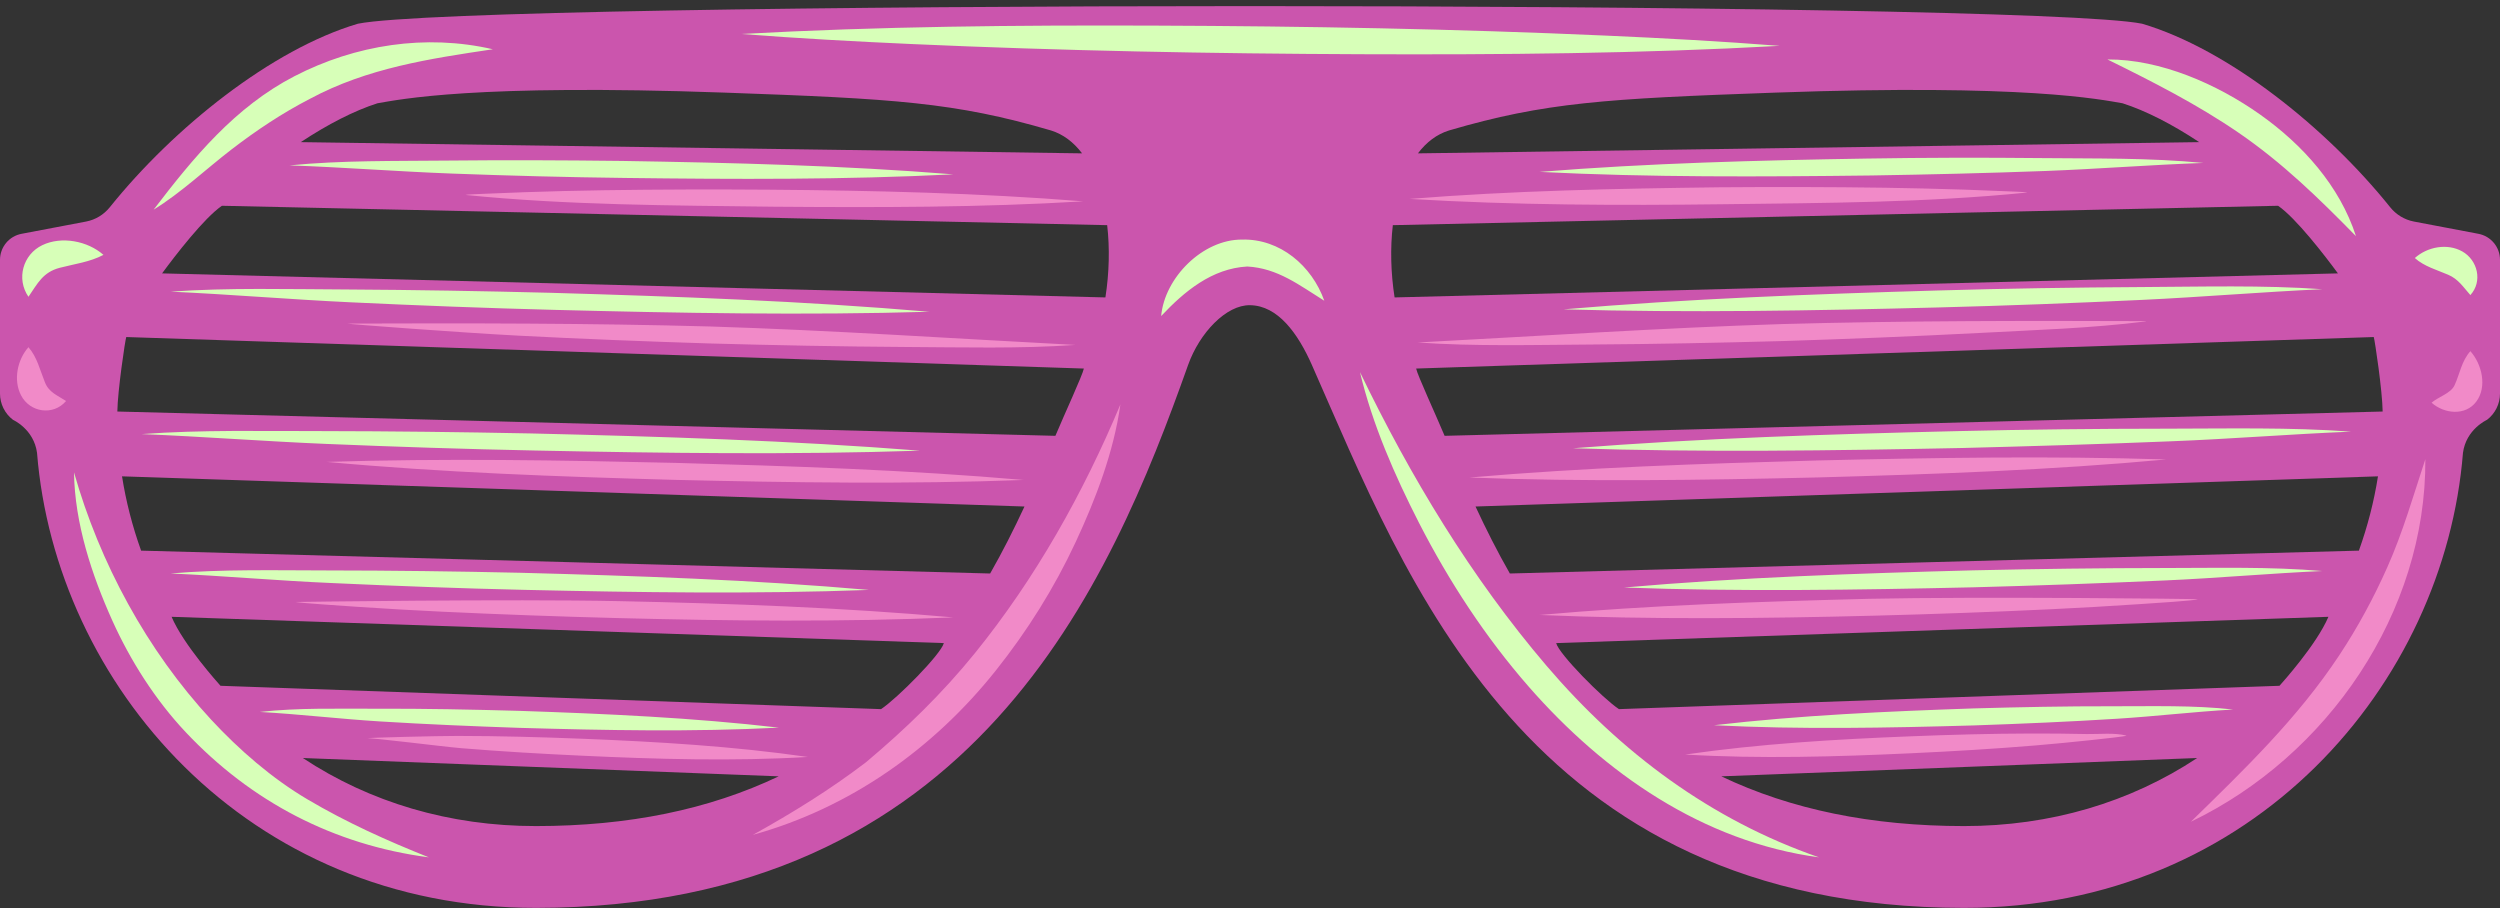 <?xml version="1.0" encoding="UTF-8" standalone="no"?><svg xmlns="http://www.w3.org/2000/svg" xmlns:xlink="http://www.w3.org/1999/xlink" fill="#000000" height="181.6" preserveAspectRatio="xMidYMid meet" version="1" viewBox="0.0 158.6 500.0 181.6" width="500" zoomAndPan="magnify"><rect x="0.0" y="158.6" width="500.0" height="181.6" fill="#333333" stroke="none"/><g><g id="change1_1"><path d="M 288.922 245.766 C 287.105 241.43 283.488 233.625 283.227 232.309 L 474.754 226.008 C 474.98 226.715 476.477 236.789 476.531 240.906 Z M 471.777 268.727 L 301.973 273.301 C 299.469 268.926 297.211 264.434 295.102 259.902 L 475.594 253.867 C 474.805 258.887 473.523 263.867 471.777 268.727 Z M 455.898 295.758 L 323.789 300.426 C 320.539 298.27 311.781 289.422 311.234 287.219 L 465.684 281.961 C 463.316 287.535 456.34 295.254 455.898 295.758 Z M 392.844 323.816 L 392.773 323.816 C 374.301 323.805 358.227 320.52 344.258 313.867 L 439.434 310.203 C 426.016 319.082 410.062 323.816 392.844 323.816 Z M 278.566 203.633 L 455.613 199.754 C 459.188 202.203 464.984 209.738 467.586 213.277 L 278.918 218.086 C 278.152 213.176 278.035 208.199 278.566 203.633 Z M 289.816 184.688 C 308.984 179.066 321.141 178.336 355.008 177.125 C 405.266 175.328 420.18 178.527 424.508 179.254 C 429.156 180.742 434.434 183.445 439.844 187.027 L 283.582 189.273 C 285.266 187.055 287.344 185.449 289.816 184.688 Z M 221.082 218.086 L 32.414 213.277 C 35.016 209.738 40.812 202.203 44.387 199.754 L 221.434 203.633 C 221.965 208.199 221.848 213.176 221.082 218.086 Z M 211.078 245.766 L 23.469 240.906 C 23.523 236.789 25.02 226.715 25.246 226.008 L 216.773 232.309 C 216.512 233.625 212.895 241.43 211.078 245.766 Z M 198.027 273.301 L 28.223 268.727 C 26.477 263.867 25.195 258.887 24.406 253.867 L 204.898 259.902 C 202.789 264.434 200.531 268.926 198.027 273.301 Z M 176.211 300.426 L 44.102 295.758 C 43.66 295.254 36.684 287.535 34.316 281.961 L 188.766 287.219 C 188.219 289.422 179.461 298.27 176.211 300.426 Z M 107.227 323.816 L 107.156 323.816 C 89.938 323.816 73.984 319.082 60.566 310.203 L 155.742 313.867 C 141.773 320.52 125.699 323.805 107.227 323.816 Z M 75.492 179.254 C 79.82 178.527 94.734 175.328 144.992 177.125 C 178.859 178.336 191.016 179.066 210.184 184.688 C 212.656 185.449 214.734 187.055 216.418 189.273 L 60.156 187.027 C 65.566 183.445 70.844 180.742 75.492 179.254 Z M 495.676 205.359 C 492.051 204.68 486.832 203.695 482.762 202.906 C 480.891 202.543 479.223 201.523 478.031 200.039 C 465.293 184.168 445.66 168.453 428.422 163.344 C 405.246 158.648 94.754 158.648 71.578 163.344 C 54.34 168.453 34.707 184.168 21.969 200.039 C 20.777 201.523 19.109 202.543 17.238 202.906 C 13.168 203.695 7.949 204.68 4.324 205.359 C 1.816 205.828 0 208.02 0 210.574 L 0 237.312 C 0 239.375 0.965 241.32 2.605 242.57 C 2.605 242.57 6.773 244.422 7.406 249.168 C 11.086 295.238 49.09 340.219 107.238 340.176 C 194.82 340.109 222.082 275.312 237.613 231.613 C 239.922 225.125 245.27 219.559 250 219.641 C 255.551 219.703 259.562 225.23 262.387 231.613 C 281.152 274.023 305.18 340.109 392.762 340.176 C 450.91 340.219 488.914 295.238 492.594 249.168 C 493.227 244.422 497.395 242.57 497.395 242.57 C 499.035 241.32 500 239.375 500 237.312 L 500 210.574 C 500 208.02 498.184 205.828 495.676 205.359" fill="#cb55ad"/></g><g id="change2_1"><path d="M 422.508 299.852 C 413.223 299.836 403.941 300.023 394.66 300.285 C 377.363 300.879 360.012 301.641 342.809 303.645 C 360.105 304.527 377.469 304.176 394.77 303.684 C 404.324 303.355 413.871 302.949 423.414 302.348 C 431.156 301.863 438.883 300.938 446.625 300.504 C 438.688 299.613 430.48 299.867 422.508 299.852 Z M 432.969 272.203 C 420.172 272.215 407.379 272.383 394.586 272.668 C 371.312 273.285 347.996 274.066 324.797 276.102 C 348.066 276.961 371.391 276.582 394.668 276.062 C 407.461 275.723 420.242 275.262 433.027 274.688 C 443.516 274.223 453.977 273.277 464.461 272.805 C 454.047 271.918 443.41 272.195 432.969 272.203 Z M 433.277 244.336 C 419.34 244.348 405.402 244.492 391.473 244.824 C 365.84 245.438 340.164 246.234 314.602 248.25 C 340.535 249.105 366.52 248.723 392.457 248.199 C 406.367 247.844 420.27 247.43 434.168 246.859 C 446.203 246.398 458.215 245.41 470.242 244.93 C 457.992 244.031 445.555 244.324 433.277 244.336 Z M 428.41 216.012 C 414.801 216.09 401.191 216.301 387.59 216.695 C 362.617 217.422 337.609 218.34 312.711 220.469 C 337.688 221.195 362.711 220.727 387.684 220.09 C 401.285 219.742 414.887 219.215 428.477 218.574 C 440.48 218.008 452.461 216.988 464.461 216.441 C 452.512 215.598 440.379 215.945 428.41 216.012 Z M 408.211 190.219 C 396.602 190.098 384.988 190.121 373.383 190.312 C 351.559 190.672 329.684 191.223 307.918 192.98 C 330.023 194.094 352.195 193.965 374.32 193.695 C 385.91 193.504 397.492 193.227 409.074 192.797 C 419.617 192.402 430.141 191.555 440.68 191.191 C 429.949 190.141 418.98 190.336 408.211 190.219 Z M 76 302.887 C 85.266 303.461 94.535 303.852 103.812 304.168 C 121.113 304.664 138.477 305.016 155.77 304.129 C 138.57 302.125 121.219 301.363 103.918 300.773 C 94.363 300.504 84.805 300.312 75.242 300.344 C 67.539 300.363 59.621 300.133 51.957 300.988 C 59.977 301.441 67.977 302.391 76 302.887 Z M 66.488 275.215 C 79.27 275.801 92.055 276.281 104.848 276.57 C 127.812 277.086 150.824 277.438 173.785 276.586 C 150.586 274.555 127.27 273.77 103.996 273.152 C 91.203 272.867 78.41 272.699 65.613 272.688 C 55.172 272.68 44.535 272.406 34.121 273.293 C 44.914 273.781 55.688 274.754 66.488 275.215 Z M 65.25 247.383 C 79.172 247.961 93.102 248.422 107.035 248.703 C 132.668 249.227 158.352 249.582 183.98 248.734 C 158.109 246.695 132.133 245.91 106.199 245.289 C 92.289 245.012 78.379 244.84 64.465 244.82 C 52.465 244.832 40.316 244.539 28.34 245.418 C 40.645 245.91 52.941 246.871 65.25 247.383 Z M 70.105 219.059 C 83.695 219.703 97.297 220.227 110.898 220.574 C 135.871 221.211 160.895 221.684 185.871 220.953 C 160.656 218.797 135.332 217.895 110.043 217.156 C 96.48 216.812 82.918 216.574 69.352 216.496 C 57.652 216.453 45.801 216.105 34.121 216.93 C 46.121 217.477 58.102 218.492 70.105 219.059 Z M 90.336 193.312 C 101.938 193.746 113.543 194.051 125.148 194.191 C 146.977 194.465 168.855 194.562 190.664 193.469 C 168.602 191.684 146.434 191.152 124.309 190.785 C 112.719 190.645 101.129 190.594 89.539 190.715 C 79.043 190.824 68.355 190.652 57.902 191.676 C 68.719 192.051 79.52 192.906 90.336 193.312 Z M 489.652 213.559 C 491.684 214.426 492.66 216.027 494.074 217.617 C 496.566 214.891 495.551 210.625 492.441 208.879 C 489.441 207.199 485.465 207.961 482.965 210.207 C 484.863 211.906 487.367 212.566 489.652 213.559 Z M 11.945 212.16 C 14.871 211.398 17.984 211.008 20.691 209.574 C 17.535 206.785 12.309 205.781 8.461 207.633 C 4.57 209.5 3.223 214.375 5.691 217.957 C 7.531 215.27 8.586 213.039 11.945 212.16 Z M 182.367 167.41 C 212.312 168.754 242.289 169.328 272.266 169.445 C 300.145 169.555 328.09 169.32 355.934 167.773 C 344.316 166.859 332.676 166.23 321.035 165.715 C 291.051 164.383 261.039 163.836 231.027 163.723 C 203.461 163.617 175.828 163.879 148.297 165.395 C 159.641 166.281 171.004 166.898 182.367 167.41 Z M 249.453 211.902 C 255.527 212.223 259.895 215.664 264.859 218.75 C 262.391 211.773 256.016 206.32 248.41 206.516 C 240.547 206.469 232.906 214.133 232.234 221.809 C 236.879 216.863 242.402 212.289 249.453 211.902 Z M 283.809 263.191 C 289.816 274.895 297.07 286.012 305.738 295.926 C 320.879 313.246 340.621 326.953 363.809 330.07 C 342.184 322.586 324.133 309.121 309.312 291.762 C 294.234 274.098 282.066 253.91 271.996 233.023 C 274.473 243.48 278.938 253.656 283.809 263.191 Z M 22.477 282.746 C 26.113 290.785 31.055 298.562 37.121 305.012 C 50.227 318.941 66.754 327.574 85.77 330.07 C 77.352 326.711 69.348 323.109 61.535 318.496 C 54.395 314.281 47.836 308.578 42.215 302.516 C 29.414 288.699 19.934 271.184 14.801 253.07 C 14.941 263.238 18.34 273.555 22.477 282.746 Z M 447.738 185.16 C 456.523 191.184 463.785 198.273 471.195 205.836 C 467.945 195.773 460.52 187.523 452.012 181.5 C 443.477 175.461 432.129 170.43 421.488 170.492 C 430.473 174.914 439.465 179.484 447.738 185.16 Z M 30.719 200.539 C 38.684 190.117 47.012 179.984 58.895 173.84 C 71.074 167.547 85.145 165.352 98.57 168.453 C 85.898 170.344 73.488 172.195 62.008 178.352 C 56.453 181.215 51.254 184.684 46.301 188.492 C 41.121 192.477 36.289 197.098 30.719 200.539" fill="#d7ffb8"/></g><g id="change3_1"><path d="M 425.301 305.727 C 422.922 305.098 419.812 305.453 417.359 305.41 C 413.645 305.328 409.934 305.289 406.219 305.301 C 398.188 305.324 390.164 305.543 382.141 305.863 C 367.102 306.461 351.938 307.348 337.031 309.508 C 352.062 310.398 367.254 309.945 382.285 309.25 C 390.578 308.863 398.863 308.375 407.137 307.684 C 410.84 307.371 414.539 307.012 418.234 306.617 C 419.949 306.438 425.375 305.852 425.301 305.727 Z M 373.895 278.359 C 351.895 278.922 329.848 279.637 307.918 281.594 C 330.195 282.543 352.57 282.305 374.859 281.734 C 386.656 281.43 398.449 281.008 410.238 280.445 C 416.09 280.168 421.938 279.824 427.781 279.434 C 430.508 279.262 439.348 278.691 439.531 278.457 C 439.305 278.352 395.766 277.898 373.895 278.359 Z M 363.516 250.691 C 340.289 251.332 317.027 252.098 293.871 254.105 C 317.094 254.988 340.379 254.629 363.605 254.086 C 386.836 253.438 410.098 252.633 433.246 250.492 C 410.02 249.758 386.742 250.145 363.516 250.691 Z M 429.168 222.828 C 404.93 222.734 380.738 222.746 356.5 223.41 C 332.129 224.18 307.848 225.82 283.508 227.098 C 295.031 227.902 306.727 227.578 318.27 227.504 C 331.051 227.426 343.824 227.156 356.602 226.809 C 369.656 226.395 382.703 225.875 395.746 225.199 C 406.863 224.598 418.133 224.27 429.18 222.879 C 429.113 222.773 428.914 222.848 428.77 222.852 C 428.844 222.852 429.184 222.93 429.168 222.828 Z M 400.438 196.82 C 397.918 196.715 395.395 196.613 392.875 196.527 C 387.594 196.348 382.309 196.238 377.027 196.148 C 365.957 195.988 354.895 195.973 343.824 196.059 C 323.188 196.32 302.5 196.73 281.922 198.383 C 302.816 199.641 323.824 199.711 344.754 199.445 C 364.926 199.191 385.352 199.133 405.441 197.105 C 405.445 197.004 401.953 196.879 400.438 196.82 Z M 73.305 306.262 C 73.922 306.055 88.559 307.934 92.262 308.238 C 100.262 308.895 108.273 309.363 116.293 309.734 C 131.324 310.434 146.52 310.887 161.551 309.992 C 146.645 307.836 131.48 306.945 116.441 306.348 C 108.145 306.02 99.848 305.797 91.547 305.785 C 87.828 305.781 73.43 306.125 73.305 306.262 Z M 71.562 279.969 C 77.152 280.348 82.746 280.668 88.344 280.934 C 100.133 281.492 111.926 281.918 123.723 282.219 C 146.012 282.789 168.383 283.027 190.664 282.078 C 168.453 280.098 146.094 279.301 123.805 278.828 C 102.227 278.371 59.094 278.988 59.074 278.996 C 60.281 279.223 68.852 279.785 71.562 279.969 Z M 134.977 254.574 C 158.203 255.113 181.484 255.473 204.711 254.594 C 181.555 252.578 158.289 251.816 135.066 251.176 C 111.84 250.633 88.559 250.242 65.336 250.98 C 88.484 253.117 111.746 253.926 134.977 254.574 Z M 103.676 225.73 C 116.438 226.395 129.207 226.891 141.98 227.293 C 155.035 227.652 168.094 227.91 181.156 227.996 C 192.422 228.055 203.828 228.371 215.074 227.586 C 190.734 226.309 166.453 224.664 142.078 223.898 C 117.844 223.234 93.652 223.227 69.414 223.316 C 69.398 223.414 92.285 225.137 103.676 225.73 Z M 93.141 197.594 C 113.527 199.648 134.254 199.684 154.723 199.941 C 175.359 200.105 196.055 200.113 216.66 198.867 C 195.797 197.195 174.793 196.703 153.863 196.539 C 142.816 196.453 131.773 196.484 120.727 196.648 C 115.477 196.727 110.223 196.859 104.973 197.039 C 102.422 197.129 99.875 197.227 97.328 197.34 C 96.047 197.398 93.133 197.488 93.141 197.594 Z M 495.254 238.926 C 497.477 235.961 496.383 231.422 494.074 228.832 C 492.312 230.812 491.98 233.324 490.914 235.645 C 490.18 237.285 487.648 237.969 486.316 239.141 C 488.816 241.367 493.07 241.84 495.254 238.926 Z M 4.199 237.648 C 5.977 241.109 10.652 241.805 13.215 238.801 C 11.492 237.672 9.758 237.086 8.973 235.031 C 7.992 232.625 7.445 230.051 5.691 228.039 C 3.465 230.562 2.629 234.594 4.199 237.648 Z M 477.473 272.027 C 474.754 278.148 471.551 284.066 467.855 289.652 C 459.504 302.273 448.926 312.441 438.172 322.949 C 465.555 309.789 485.242 281.105 485.07 250.43 C 482.672 257.711 480.598 265 477.473 272.027 Z M 224.082 239.48 C 222.742 248.992 219.156 258.387 215.121 267.043 C 210.855 276.195 205.48 284.762 199.195 292.66 C 186.695 308.375 169.965 320.195 150.578 325.57 C 158.496 321.172 166.012 316.535 173.219 311.035 C 181.145 304.379 188.441 297.301 194.969 289.246 C 207.07 274.309 216.684 257.191 224.082 239.48" fill="#f18ac8"/></g></g></svg>